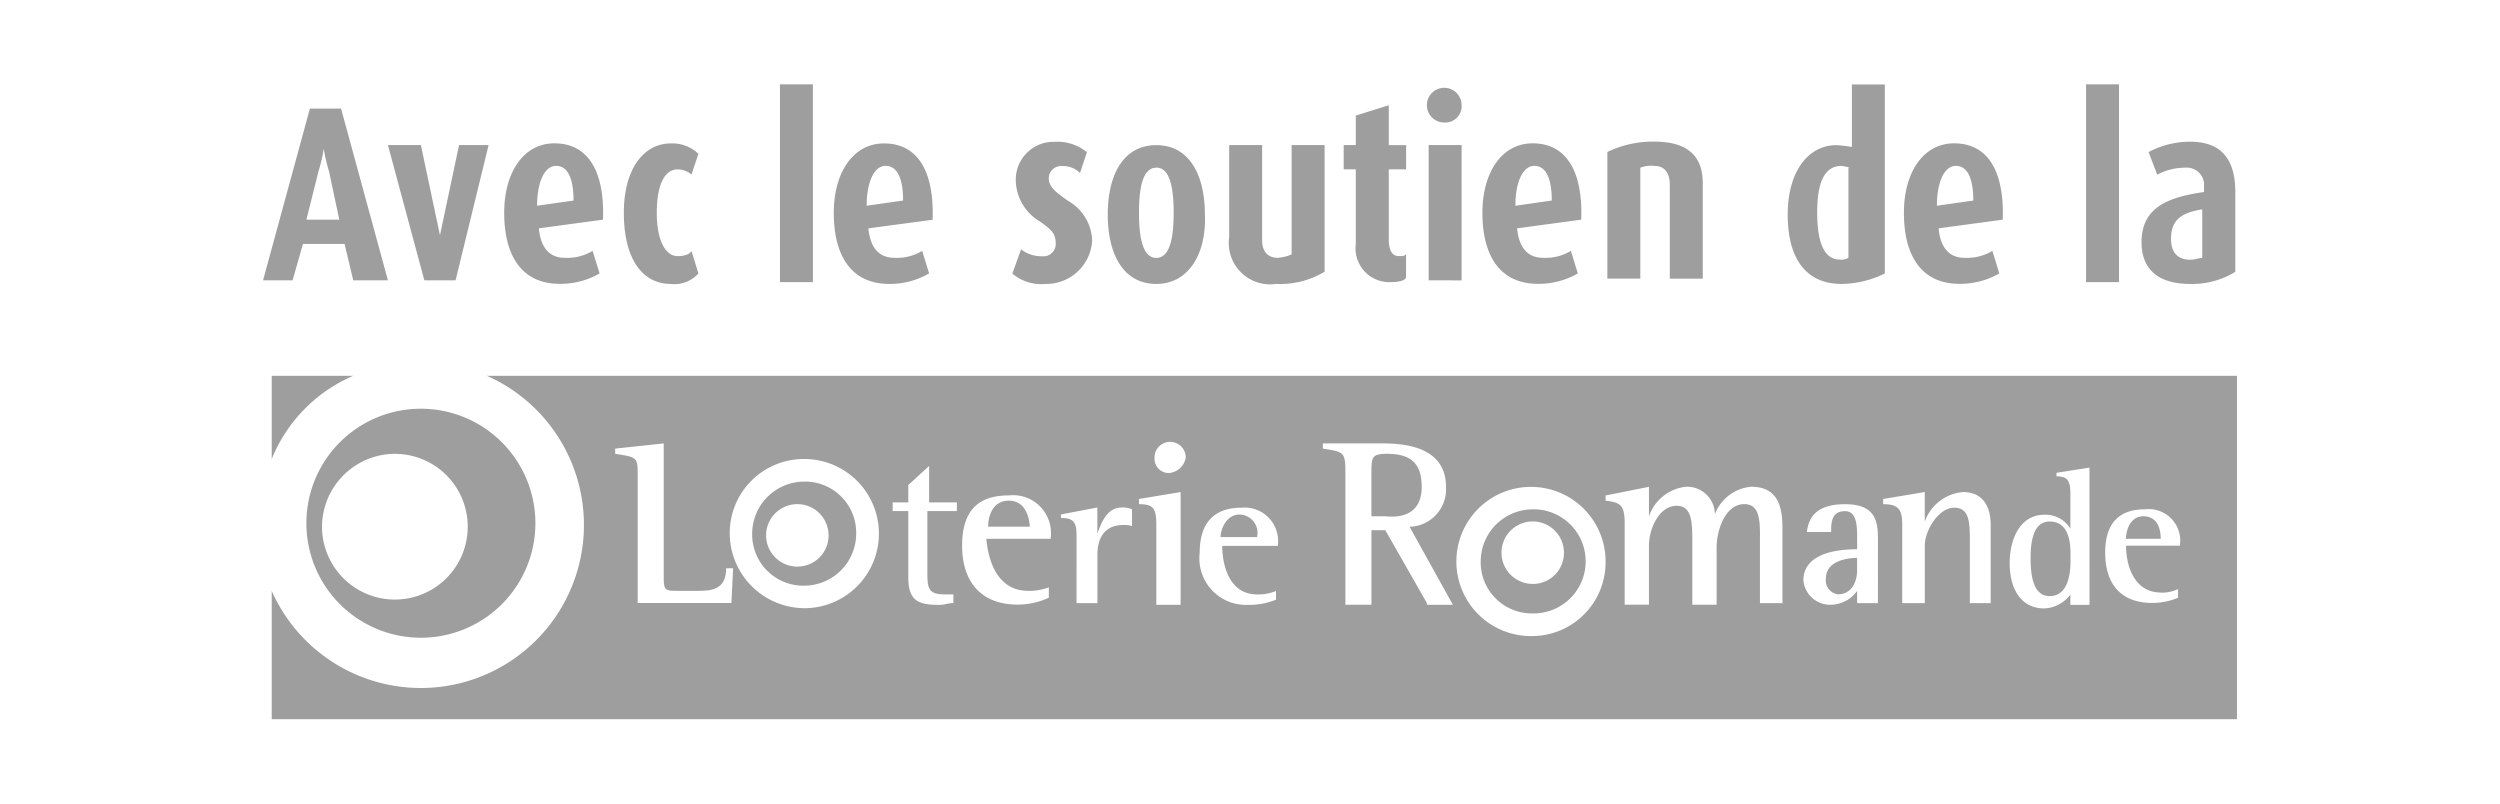 <svg xmlns="http://www.w3.org/2000/svg" viewBox="0 0 140 45"><defs><style>.a{fill:#9e9e9e}</style></defs><path class="a" d="M69.421 28.813c-.778 0-1.069.875-1.069 1.264h2.04a1.027 1.027 0 00-.762-1.236 1.061 1.061 0 00-.209-.028zm10.195-1.553c0-1.457-.777-1.846-1.943-1.846-.874 0-.874.194-.874 1.165v2.332h.778c.874.097 2.039-.098 2.039-1.651zm22.632 5.148a.785.785 0 00.681.874c.679 0 1.068-.58 1.068-1.36v-.68c-.389 0-1.749.097-1.749 1.166zm-16.415-3.886a2.923 2.923 0 00-2.914 2.915 2.861 2.861 0 002.809 2.913h.105a2.914 2.914 0 10.1-5.828zm0 4.177a1.749 1.749 0 111.748-1.748 1.738 1.738 0 01-1.728 1.749zM19.782 21.043h-4.566v4.662a8.592 8.592 0 014.566-4.662zm25.254 5.927a2.923 2.923 0 00-2.914 2.914 2.863 2.863 0 002.81 2.914h.1a2.922 2.922 0 002.915-2.914 2.863 2.863 0 00-2.807-2.914zm-.388 4.76a1.749 1.749 0 111.752-1.75 1.739 1.739 0 01-1.73 1.747h-.018zm-27.49-2.43a6.412 6.412 0 106.411-6.411 6.405 6.405 0 00-6.411 6.4zm4.955-3.885a4.08 4.08 0 11-4.08 4.081 4.1 4.1 0 014.08-4.082zM56.5 28.037c-.971 0-1.165.971-1.165 1.457h2.333c-.002-.194-.101-1.457-1.168-1.457zm58.282 1.168c-.971 0-1.068 1.262-1.068 2.04 0 .874.1 2.137 1.068 2.137 1.069 0 1.166-1.36 1.166-1.943v-.486c-.007-.585-.1-1.748-1.166-1.748zm5.243-.294c-.778 0-.972.874-.972 1.262H121c0-.193 0-1.262-.975-1.262z"/><path class="a" d="M27.26 21.043a9.132 9.132 0 11-12.044 12.045v7.188H125.27V21.043zm13.7 12.725h-5.249v-7.091c0-1.069 0-1.069-1.262-1.263v-.292l2.719-.291v7.284c0 .972 0 .972.875.972h1.068c.777 0 1.554-.1 1.554-1.263h.389zm4.079.291a4.207 4.207 0 01-4.174-4.177 4.147 4.147 0 014.114-4.177h.063a4.177 4.177 0 010 8.354zm8.451-5.439h-1.557v3.5c0 .874.1 1.166.971 1.166h.486v.486c-.291 0-.486.1-.777.1-1.166 0-1.749-.194-1.749-1.554V28.62h-.874v-.486h.874v-.971l1.166-1.069v2.04h1.554v.486zm4.08 4.47a3.192 3.192 0 001.165-.2v.58a4.154 4.154 0 01-1.748.388c-1.943 0-3.108-1.166-3.108-3.3 0-2.041.971-2.815 2.622-2.815a2.122 2.122 0 012.331 2.428h-3.596c.1 1.165.583 2.914 2.331 2.914zm5.922-3.59a1.211 1.211 0 00-.579-.1c-1.166 0-1.457.875-1.457 1.655v2.72h-1.169V29.98c0-.778-.2-.972-.875-.972v-.2l2.04-.388v1.457c.194-.486.485-1.457 1.36-1.457a1.25 1.25 0 01.579.1v.972zm2.622 4.37h-1.36V29.4c0-.971-.193-1.165-.971-1.165v-.292l2.331-.388zm-.679-7.382a.793.793 0 01-.782-.8v-.07a.874.874 0 111.748 0 1.031 1.031 0 01-.971.872zm4.953 6.8a2.593 2.593 0 001.069-.193v.485a3.865 3.865 0 01-1.554.291 2.607 2.607 0 01-2.72-2.914c0-1.748.874-2.525 2.331-2.525a1.873 1.873 0 012.051 1.678 1.905 1.905 0 01-.01.459h-3.11c0 1.066.389 2.718 1.943 2.718zm9.52.486l-2.331-4.084H76.8v4.176h-1.458v-7.189c0-1.36 0-1.36-1.263-1.555v-.291h3.205c.971 0 3.691 0 3.691 2.429a2.1 2.1 0 01-2.039 2.24l2.428 4.37h-1.457zm5.925 1.846a4.178 4.178 0 114.079-4.274v.1a4.126 4.126 0 01-4.077 4.174zm14.084-1.846h-1.359v-3.697c0-.875 0-1.846-.874-1.846-1.069 0-1.554 1.457-1.554 2.428v3.206h-1.361v-3.5c0-1.069 0-2.04-.874-2.04-.972 0-1.554 1.263-1.554 2.235v3.3h-1.36V29.3c0-.971-.194-1.165-1.068-1.262v-.291l2.428-.486v1.655a2.474 2.474 0 012.04-1.655 1.552 1.552 0 011.648 1.45v.1a2.394 2.394 0 012.04-1.553c1.748 0 1.748 1.553 1.748 2.525v3.983zm5.246 0H104v-.684a1.853 1.853 0 01-1.456.776 1.505 1.505 0 01-1.555-1.359c0-1.656 2.235-1.749 3.011-1.749v-.58c0-.679 0-1.553-.68-1.553-.776 0-.776.679-.776 1.165h-1.36c.1-.777.485-1.554 2.136-1.554s1.846.874 1.846 1.942zm6.411 0h-1.262v-3.4c0-1.069 0-1.943-.874-1.943s-1.651 1.263-1.651 2.138v3.205h-1.262V29.4c0-.874-.2-1.165-1.069-1.165v-.292l2.331-.388v1.656a2.492 2.492 0 012.137-1.656c1.166 0 1.554.874 1.554 1.845v4.372zm5.439.1h-1.072v-.579a1.931 1.931 0 01-1.457.777c-1.36 0-1.942-1.166-1.942-2.526s.579-2.72 1.942-2.72a1.623 1.623 0 011.457.778v-1.956c0-.777-.194-.971-.777-.971v-.2l1.846-.291zm3.987-.687a2.088 2.088 0 00.971-.2v.486a3.684 3.684 0 01-1.457.291c-1.656 0-2.623-.971-2.623-2.814 0-1.656.778-2.429 2.235-2.429a1.766 1.766 0 011.956 1.553 1.744 1.744 0 01-.011.484h-3.012c0 1.165.484 2.622 1.941 2.622zM19.782 15.7l-.486-2.04h-2.331l-.58 2.04H14.73l2.624-9.617H19.1l2.624 9.617zm-1.36-6.12a8.425 8.425 0 01-.292-1.262 8.422 8.422 0 01-.291 1.262l-.681 2.72H19zm7.09 6.12h-1.748l-2.04-7.577h1.845l1.069 5.05 1.069-5.05h1.655zm4.663-2.913c.1 1.068.58 1.651 1.457 1.651a2.746 2.746 0 001.554-.389l.392 1.263a4.388 4.388 0 01-2.235.583c-2.04 0-3.108-1.457-3.108-3.983 0-2.235 1.068-3.885 2.814-3.885 1.943 0 2.815 1.651 2.719 4.274zm.971-3.5c-.68 0-1.069.971-1.069 2.235l2.041-.292c0-1.163-.292-1.94-.972-1.94zm6.411 6.613c-1.554 0-2.622-1.36-2.622-3.983 0-2.526 1.165-3.885 2.622-3.885a2.106 2.106 0 011.554.58l-.388 1.165a1.167 1.167 0 00-.778-.291c-.777 0-1.165.971-1.165 2.428 0 1.554.486 2.428 1.165 2.428.389 0 .681-.1.778-.291l.388 1.262a1.793 1.793 0 01-1.554.587zm6.12-.2V4.724h1.845V15.8h-1.845zm4.953-2.913c.1 1.068.58 1.651 1.457 1.651a2.749 2.749 0 001.555-.389l.388 1.263a4.39 4.39 0 01-2.23.588c-2.04 0-3.108-1.457-3.108-3.983 0-2.235 1.068-3.885 2.814-3.885 1.943 0 2.814 1.651 2.72 4.274zm.972-3.5c-.68 0-1.069.971-1.069 2.235l2.04-.292c0-1.163-.291-1.94-.973-1.94zm8.936 6.613a2.467 2.467 0 01-1.845-.579l.485-1.359a1.853 1.853 0 001.166.388.694.694 0 00.772-.6c0-.025 0-.051.005-.076 0-.579-.194-.777-.875-1.263a2.744 2.744 0 01-1.36-2.235 2.12 2.12 0 012-2.233h.137a2.633 2.633 0 011.846.58L60.48 9.69a1.3 1.3 0 00-.971-.388.693.693 0 00-.773.6c0 .025 0 .051-.005.077 0 .485.389.776 1.069 1.262a2.658 2.658 0 011.36 2.235 2.571 2.571 0 01-2.622 2.424zm6.216 0c-1.845 0-2.719-1.655-2.719-3.885s.874-3.886 2.719-3.886 2.72 1.656 2.72 3.886c.097 2.131-.874 3.885-2.72 3.885zm0-6.509c-.776 0-.971 1.167-.971 2.526s.2 2.526.971 2.526.972-1.166.972-2.526-.196-2.531-.972-2.531zm6.703 6.509a2.316 2.316 0 01-2.623-2.623V8.124h1.846v5.343c0 .579.291.971.875.971a2.313 2.313 0 00.776-.194v-6.12h1.846v7.092a4.829 4.829 0 01-2.72.684zm6.411-.1a1.893 1.893 0 01-1.958-1.83 2.019 2.019 0 01.015-.311V9.484h-.679v-1.36h.679V6.473l1.846-.58v2.235h.971v1.356h-.971v3.886c0 .679.194.971.58.971.193 0 .291 0 .388-.1v1.262c.003.197-.385.297-.871.297zm3.982-9.91a.972.972 0 10-.972.971A.916.916 0 0081.85 6a.686.686 0 000-.11zm0 9.811V8.124h-1.845V15.7zm3.109-2.914c.1 1.068.579 1.651 1.457 1.651a2.746 2.746 0 001.554-.389l.388 1.263a4.388 4.388 0 01-2.235.583c-2.039 0-3.108-1.457-3.108-3.983 0-2.235 1.069-3.885 2.814-3.885 1.943 0 2.815 1.651 2.721 4.274zm.971-3.5c-.68 0-1.068.971-1.068 2.235l2.039-.292c-.001-1.163-.291-1.94-.971-1.94zm7.579 6.413v-5.342c0-.68-.292-1.068-.874-1.068a1.672 1.672 0 00-.777.1v6.21h-1.846V8.511a5.82 5.82 0 012.623-.58c1.846 0 2.72.778 2.72 2.332v5.343h-1.846zm9.614.2c-1.942 0-3.011-1.36-3.011-3.885 0-2.429 1.165-3.886 2.72-3.886a7.536 7.536 0 01.874.1v-3.5h1.845v10.583a5.578 5.578 0 01-2.428.588zm.485-6.509a4.159 4.159 0 00-.485-.1c-1.068 0-1.36 1.165-1.36 2.622 0 1.656.388 2.623 1.263 2.623a.727.727 0 00.486-.1V9.388zm4.955 3.396c.1 1.068.579 1.651 1.456 1.651a2.747 2.747 0 001.555-.389l.388 1.263a4.388 4.388 0 01-2.235.583c-2.039 0-3.108-1.457-3.108-3.983 0-2.235 1.069-3.885 2.814-3.885 1.943 0 2.815 1.651 2.72 4.274zm.971-3.5c-.68 0-1.068.971-1.068 2.235l2.039-.292c0-1.163-.291-1.94-.971-1.94zm7.285 6.413V4.724h1.846V15.8h-1.846zm5.827.2c-1.846 0-2.72-.875-2.72-2.332 0-1.942 1.457-2.525 3.5-2.814v-.294a.973.973 0 00-.866-1.069.984.984 0 00-.2 0 3.311 3.311 0 00-1.555.39l-.484-1.265a4.948 4.948 0 012.331-.58c1.457 0 2.526.681 2.526 2.815v4.47a4.592 4.592 0 01-2.532.679zm.68-4.177c-1.166.194-1.748.58-1.748 1.656 0 .776.388 1.165 1.068 1.165.292 0 .486-.1.68-.1z"/></svg>
